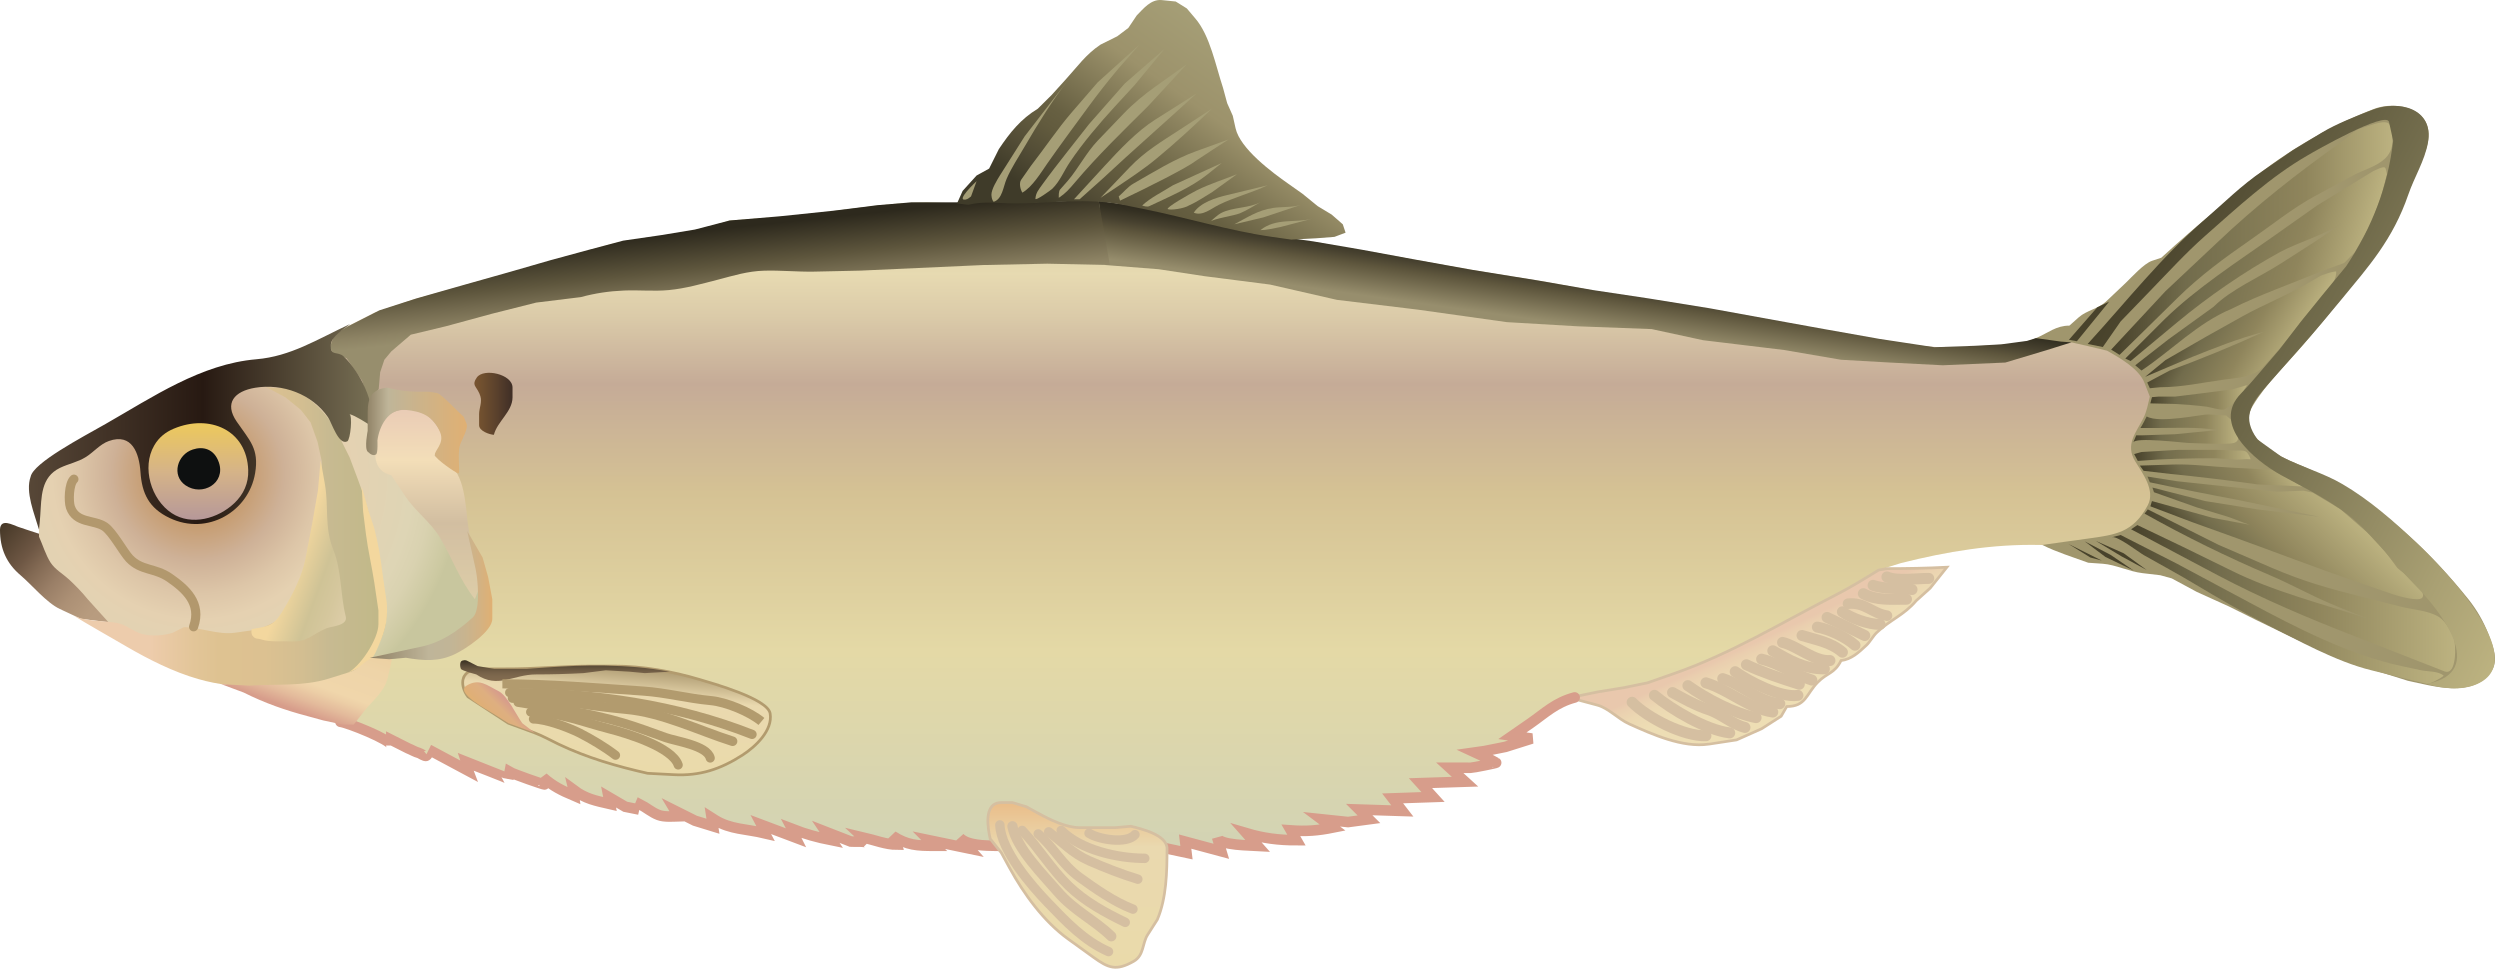 
        <svg xmlns:rdf="http://www.w3.org/1999/02/22-rdf-syntax-ns#" xmlns="http://www.w3.org/2000/svg" xmlns:cc="http://creativecommons.org/ns#" xmlns:xlink="http://www.w3.org/1999/xlink" xmlns:dc="http://purl.org/dc/elements/1.1/" x="0px" y="0px" width="501" height="195" viewBox="0 0 501 195" xml:space="preserve">
            <title>Alosa aestivalis (Blueback Herring)</title>
            <desc xmlns:ian_image_library="https://ian.umces.edu/media-library/">
                <ian_image_library:title>Alosa aestivalis (Blueback Herring)</ian_image_library:title>
                <ian_image_library:descr>Illustration of Alosa aestivalis (Blueback Herring)</ian_image_library:descr>
                <ian_image_library:scene>
                    <ian_image_library:contains>fish, blueback, herring, Chordata, Actinopterygii, Clupeiformes, Clupeidae, Alosa, aestivalis, Atlantic, anadromous</ian_image_library:contains>
                    <ian_image_library:when>2009-01-26</ian_image_library:when>
                </ian_image_library:scene>
            </desc>
            
 <defs></defs>
 <linearGradient id="ian_symbols_705249028d8728e48d19d4428666e53b" y2="125.6" gradientUnits="userSpaceOnUse" x2="23.14" y1="105.9" x1="-.339">
  <stop stop-color="#463827" offset="0"/>
  <stop stop-color="#6E5744" offset=".258"/>
  <stop stop-color="#836A54" offset=".364"/>
  <stop stop-color="#9A7F67" offset=".504"/>
  <stop stop-color="#AC9075" offset=".652"/>
  <stop stop-color="#B79B7E" offset=".81"/>
  <stop stop-color="#BB9F82" offset="1"/>
 </linearGradient>
 <path d="m9.41 107.9c-.828-.848-1.947-1.031-3.27-1.482 0 0-2.45-.817-2.497-.838-1.011-.326-3.576-1.852-3.644.57 0 3.806 1.282 6.753 4.186 9.192 2.158 1.829 5.17 5.475 7.815 6.703l4.194 1.96 4.464.56 3.066.342-2.503-2.571c-1.907-2.839-3.854-5.313-6.608-7.378-2.87-2.13-2.931-3.979-4.912-6.709-.087-.12-.182-.24-.291-.34z" fill="url(#ian_symbols_705249028d8728e48d19d4428666e53b)"/>
 <linearGradient id="ian_symbols_027ea27c15289e54d9690656ad8b9c76" y2="40.228" gradientUnits="userSpaceOnUse" x2="248.8" y1="170.88" x1="248.8">
  <stop stop-color="#D2D3B4" offset=".006"/>
  <stop stop-color="#E4D9A6" offset=".309"/>
  <stop stop-color="#D5C294" offset=".551"/>
  <stop stop-color="#C5AB97" offset=".719"/>
  <stop stop-color="#DBCBA9" offset=".824"/>
  <stop stop-color="#E7DAB1" offset=".888"/>
  <stop stop-color="#C8C69E" offset="1"/>
 </linearGradient>
 <path d="m313.41 140.82c-3.86 1.011-3.758 2.065-6.696 4.111l-3.629 2.513 3.894.56-5.291 1.669-4.18.838-1.961.278c1.418.668 2.938 1.262 4.281 2.056.108.064-4.647 1.021-5.149 1.021-1.377.01-2.774-.01-4.151-.01l3.066 2.795-8.929.292 2.518 2.774-8.101.278 1.946 2.517-8.643-.278 1.954 1.947-4.187.56-5.313-.56 2.239 1.676c-3.019.604-5.325.777-8.378.56l1.119 1.957c-3.616 0-6.581-.376-10.034-1.397l2.226 2.517c-1.174-.075-7.687-.03-8.087-1.666l.828 2.775-7.246-1.947.265 2.226-3.901-.828s-33.895-.55-34.322-.56c-1.988-.03-5.794-.01-7.259-1.666l1.96 2.225-8.101-1.679 1.12 1.12c-3.467 0-5.434-.085-8.372-1.958.326.58.671 1.12.841 1.734-2.137 0-4.593-.95-6.703-1.442.326.298.508.784.827 1.096-.393-.387-2.748-.214-3.344-.269l-5.027-1.958 1.126 1.676c-2.754-.546-5.204-1.214-7.823-2.235.272.505.292 1.161.563 1.689-2.205-.831-4.478-1.689-6.689-2.517.271.505.271 1.15.55 1.666-3.583-.848-6.873-.753-9.905-2.636l-.692-.441.257 1.679-3.609-1.109-3.914-1.957c.224.376.44.658.515 1.075-1.133.034-2.789.163-3.887-.258-1.33-.492-2.49-1.526-3.738-2.15-.047.088-.278 1.021-.143 1.055l-2.795-.56-3.345-1.958.279 1.408c-2.85-.654-4.892-1.031-7.259-2.795.088.356-.055.753 0 1.109-2.409-1.024-4.139-1.873-6.14-3.626.189.421.128.967.278 1.388.041.128-6.249-2.076-6.981-2.507 0 0-.258 1.367-.265 1.401.021-.129-7.673-3.057-8.371-3.345.176.516.067 1.15.271 1.676-2.605-1.398-5.218-2.795-7.816-4.183.231.105-.305 1.106-.522 1.225-.278.152-1.194-.495-1.458-.57-.747-.193-1.473-.645-2.205-.937l-3.345-1.686v1.116c-.013-1.106-8.819-5.193-9.769-4.183l1.323-1.462 2.307-2.442 4.457-8.925c1.357-2.71 3.135-7.412 2.83-10.444-.407-4.196-1.384-8.335-2.097-12.497-.386-2.378-.441-5.594-1.275-7.754 0 0-4.722-12.239-4.742-12.293-.746-1.873-.569-4.023-.549-5.991.02-1.001.569-3.731-.02-4.613l-3.908-5.852-2.225-2.235-.278-2.789 4.322-2.096 6.411-3.216 7.396-2.507c12.89-3.644 25.78-7.205 38.657-10.882 3.677-1.055 7.518-1.452 11.303-1.957l8.087-1.388 5.583-1.679s10.978-.828 11.16-.837c9.383-.699 19.22-2.799 28.474-2.799l8.094.292 5.38-.614s6.045.322 6.059.322c4.233.237 8.718-.278 12.836-.278h1.96l11.16 1.958 14.519 3.355 6.689 1.377c17.653 2.344 34.987 6.099 52.586 8.776 5.569.841 11.085 1.947 16.628 2.968 14.811 2.012 29.458 4.732 44.159 7.487 5.624 1.065 11.282 1.937 16.947 2.819 4.519.729 9.132.729 13.691.366 2.483-.197 8.433-.376 10.746-1.323l2.226-.712 6.831-.268s7.796 1.937 7.816 1.937c9.775 2.463 8.637 11.506 6.14 18.993v3.345l2.232 3.636.556 4.183s-.841 3.895-.841 3.904c-.855 4.034-6.73 5.411-10.041 6.421 0 0-13.317-.281-13.393-.281-9.553-.204-18.69 1.313-27.91 3.636l-4.465 1.388s-8.589 4.979-8.711 5.054c-7.999 4.647-16.648 8.745-24.776 12.809l-7.272 2.795-8.358 2.775c-3.901.852-7.925 1.079-11.798 2.1l-2.21 1.04z" fill="url(#ian_symbols_027ea27c15289e54d9690656ad8b9c76)"/>
 <path d="m408.01 67.761c2.49-1.065 4.003-2.507 6.704-2.507 0 0 1.832-1.625 1.879-1.676 1.554-1.367 3.962-1.733 5.434-3.131 0 0 3.936-3.721 3.989-3.775 1.12-1.075 3.623-3.86 5.237-4.4l1.873-.624c3.616-3.321 7.313-6.516 11.086-9.634l4.83-4.186c7.605-6.601 17.348-12.452 26.751-16.014 3.195-1.205 8.277-.794 10.203 2.442 1.914 3.261-.535 7.389-1.798 10.445l-2.299 5.645-2.721 6.065c-4.099 6.509-9.064 12.218-13.82 18.219l-3.562 4.186c-3.405 4.02-7.646 7.988-10.353 12.527-4.22 7.066 9.321 11.723 9.729 11.961l6.906 3.131c10.347 6.343 19.023 14.196 26.588 23.65 1.689 2.117 3.087 4.525 4.03 7.053.929 2.486 2.144 5.227.468 7.541-3.778 5.207-11.479 2.839-16.643 1.744l-6.689-2.1-7.32-2.517c-7.415-3.097-14.599-6.655-21.784-10.248l-6.485-2.938-5.021-2.71-2.3-.635s-3.528-.417-3.549-.417c-2.68-.302-5.393-1.7-7.971-1.883l-2.917-.204c-3.128-1.153-6.256-2.086-9.207-3.562l4.383-.624s4.559-.635 4.613-.635c5.773-.793 9.213-1.214 12.138-6.699 1.573-2.948-1.052-6.421-2.504-8.776-2.083-3.389.149-5.743 1.655-8.745.658-1.333.902-2.765 1.262-4.247 0 0-1.045-2.71-1.058-2.721-1.065-2.819-4.946-5.054-7.524-6.486-2.368-.59-4.735-1.14-7.11-1.669-2.917.143-5.691.064-8.582-.224-.02.014 1.34-.557 1.44-.611z" fill="#A0966D"/>
 <radialGradient id="ian_symbols_8021146064a83ab4892bbbbbb743b645" gradientUnits="userSpaceOnUse" cy="94.978" cx="39.632" r="53.04">
  <stop stop-color="#C49767" offset=".157"/>
  <stop stop-color="#CEB197" offset=".326"/>
  <stop stop-color="#DDC6A8" offset=".454"/>
  <stop stop-color="#E5D1B1" offset=".551"/>
  <stop stop-color="#DED5B5" offset=".815"/>
  <stop stop-color="#D9D2B0" offset=".884"/>
  <stop stop-color="#CCC9A1" offset=".98"/>
  <stop stop-color="#C8C69E" offset="1"/>
 </radialGradient>
 <path d="m7.816 107.54v-1.401l-.557-6.14 1.398-5.01 3.344-3.077 4.478-1.947 5.862-3.087h3.345l3.352 1.408 2.51-2.503 4.742-1.958 5.021-1.129 3.067-1.937 3.072-3.636 6.412-.838 8.379.838 10.047 4.464 2.517.838 1.94 6.133 2.239 5.302 5.583 7.27 4.464 4.742 2.239 3.894 5.577 7.538 1.113 4.464-3.63 4.475-8.921 4.464-6.981 1.397h-9.484l-8.379-1.957-8.1-.268-5.848-1.129-8.942-1.12-6.967 1.408-7.823-3.073-5.298-5.872c-1.139-1.401-2.409-2.71-3.731-3.948-1.187-1.096-2.849-2.042-3.724-3.409-.980-1.53-1.563-3.53-2.316-5.19z" fill="url(#ian_symbols_8021146064a83ab4892bbbbbb743b645)"/>
 <linearGradient id="ian_symbols_456d41355dc16784a9ccbd7d2c1511b1" y2="107.54" gradientUnits="userSpaceOnUse" x2="77.438" y1="107.54" x1="14.519">
  <stop stop-color="#EDCCAC" offset=".247"/>
  <stop stop-color="#ECCBA9" offset=".263"/>
  <stop stop-color="#E2C598" offset=".39"/>
  <stop stop-color="#DEC291" offset=".466"/>
  <stop stop-color="#DCC191" offset=".612"/>
  <stop stop-color="#D3BE91" offset=".729"/>
  <stop stop-color="#C7BA91" offset=".82"/>
  <stop stop-color="#C0B887" offset="1"/>
 </linearGradient>
 <path d="m53.047 77.409c1.16.624 3.63.031 5.075.526 4.234 1.441 7.734 5.282 9.702 9.23l2.226 4.461s1.621 4.335 1.675 4.464c2.938 7.819 4.559 16.683 5.583 24.834.645 5.194-1.153 8.498-4.464 12.293-1.744 1.978-8.195 3.311-10.848 3.881-3.243.678-6.52.57-9.803.57-4.213 0-8.454-.417-12.503-1.601-4.96-1.418-9.905-3.925-14.254-6.452-3.094-1.828-7.863-4.474-10.916-6.391 2.198 1.387 6.812 1.129 9.206 1.679 1.757.411 3.128 1.744 4.872 2.185 1.838.451 4.281.299 6.079-.312.278-.098 2.076-1.099 2.164-1.099 3.426.044 6.859 1.615 10.319 1.109 0 0 3.467-.495 3.501-.495 2.727-.407 6.818-2.612 8.019-5.153 2.272-4.773 3.507-9.345 4.606-14.444l.353-6.14.841-2.785v-5.302l-.841-3.915-1.397-3.905-1.961-2.517-3.073-2.497c-.002.005-3.876-2.081-4.161-2.22z" fill="url(#ian_symbols_456d41355dc16784a9ccbd7d2c1511b1)"/>
 <linearGradient id="ian_symbols_bff17ebb1bb4eda4fdb8c491acd2a9c0" y2="82.127" gradientUnits="userSpaceOnUse" x2="85.607" y1="120.09" x1="85.607">
  <stop stop-color="#DDCDA8" offset=".006"/>
  <stop stop-color="#D2BEA1" offset=".405"/>
  <stop stop-color="#F3DEB8" offset=".736"/>
  <stop stop-color="#EACCB6" offset="1"/>
 </linearGradient>
 <path d="m95.171 120.08l.841-2.229c-.258-4.603-1.683-8.548-2.273-13.022-.427-3.369-.59-10.058-4.152-12.09l-2.517-1.397s1.655-1.927 1.683-1.957c1.193-1.388-1.968-5.228-2.979-6.045-1.663-1.343-2.416-1.214-4.566-1.214-3.344 0-4.953 2.3-5.577 5.322-.699 3.368-1.003 6.862 2.795 7.798 0 0 2.762 4.152 2.782 4.193 1.981 2.958 5.102 5.207 6.92 8.229 2.545 4.24 3.922 8.46 7.043 12.41z" fill="url(#ian_symbols_bff17ebb1bb4eda4fdb8c491acd2a9c0)"/>
 <path d="m72.491 97.487l.278 5.024s.557 4.43.557 4.464c.413 3.28 1.187 6.506 1.682 9.766l.828 5.59v2.774c0 2.914-3.704 8.735-6.466 9.875 2.131-.882 4.865-1.947 5.917-4.281 1.676-3.721 2.483-5.787 2.239-9.776l-.855-5.851c-.353-3.141-.902-6.164-1.663-9.207l-1.119-3.355-1.398-5.013z" fill="#F3D79E"/>
 <linearGradient id="ian_symbols_f994d4e3566d2a043df4225347a240ea" y2="80.924" gradientUnits="userSpaceOnUse" x2="102.71" y1="80.924" x1="95.062">
  <stop stop-color="#785430" offset=".006"/>
  <stop stop-color="#6F4F2F" offset=".222"/>
  <stop stop-color="#59402C" offset=".602"/>
  <stop stop-color="#3F2E26" offset="1"/>
 </linearGradient>
 <path d="m96.04 78.806c-.652-1.482-1.554-1.625-.481-3.162 1.363-1.937 7.15-.678 7.15 2.022v1.967c-.007 2.874-3.053 4.81-3.738 7.507-.875-.064-2.958-.743-2.958-1.934v-2.229c0-1.18.631-2.388.258-3.558-.068-.217-.129-.411-.204-.57-.002-.022-.015-.033-.028-.043z" fill="url(#ian_symbols_f994d4e3566d2a043df4225347a240ea)"/>
 <linearGradient id="ian_symbols_a49d1d1c72321c24b578c68f9f1f6da8" y2="133.39" gradientUnits="userSpaceOnUse" x2="124.16" y1="154.32" x1="122.33">
  <stop stop-color="#EADAAA" offset=".006"/>
  <stop stop-color="#EAD9AF" offset=".73"/>
  <stop stop-color="#AC9970" offset="1"/>
 </linearGradient>
 <path stroke="#B29B6E" stroke-width=".55" d="m92.857 135.9c-.353 1.089-.007 2.497.916 3.725l8.1 5.302s5.184 1.913 5.292 1.943c1.622.614 3.222 1.52 4.749 2.249 5.801 2.765 11.649 4.44 17.863 5.852 0 0 5.285.278 5.292.278 5.163.271 9.328-1.096 13.684-3.904 2.707-1.74 6.14-5 5.583-8.365-.496-2.968-11.588-6.045-14.145-6.808-5.475-1.635-11.377-2.69-17.11-2.69h-4.464c-5.774 0-11.527.594-17.313.56h-2.226-2.789c-1.955 0-3.047.79-3.428 1.86z" fill="url(#ian_symbols_a49d1d1c72321c24b578c68f9f1f6da8)"/>
 <linearGradient id="ian_symbols_37d6c522dee642149dbfcaaebba04877" y2="142.8" gradientUnits="userSpaceOnUse" x2="359.97" y1="123.01" x1="350.74">
  <stop stop-color="#E9C8AD" offset=".253"/>
  <stop stop-color="#EACFAF" offset=".308"/>
  <stop stop-color="#ECD8B2" offset=".418"/>
  <stop stop-color="#EDDDB4" offset=".572"/>
  <stop stop-color="#EEDEB4" offset="1"/>
 </linearGradient>
 <path stroke="#D5BFA1" stroke-width=".55" stroke-linecap="round" d="m378.15 113.95c4.01 0 8.013-.075 12.002-.278l-3.345 4.183-2.795 2.517c-2.477 2.927-5.197 3.796-7.904 6.377-.794.753-1.356 1.893-2.109 2.582-1.54 1.431-2.965 2.785-5.055 3.046-1.33 2.667-2.741 2.375-4.668 4.342-2.354 2.398-2.354 4.865-6.214 4.865l-1.119 1.943-3.908 2.507-5.021 2.239s-5.569.838-5.584.848c-5.237.773-11.323-1.967-15.977-4.063-2.11-.947-4.166-3.186-6.351-3.755l-4.179-1.12-1.12-.417 5.455-1.12 5.163-.838 4.742-.97s5.318-1.859 5.557-1.947c11.248-3.945 20.949-9.916 32.049-15.604 2.992-1.526 5.854-3.291 8.711-5.054l1.67-.28z" fill="url(#ian_symbols_37d6c522dee642149dbfcaaebba04877)"/>
 <linearGradient id="ian_symbols_3937c459992761f41d14872e3c434538" y2="122.13" gradientUnits="userSpaceOnUse" x2="489.71" y1="122.13" x1="423.3">
  <stop stop-color="#48422B" offset=".006"/>
  <stop stop-color="#726C4C" offset=".264"/>
  <stop stop-color="#8F855C" offset=".573"/>
  <stop stop-color="#BCB280" offset="1"/>
 </linearGradient>
 <path d="m423.3 107.64l1.676-.427 11.304 5.763s14.314 7.68 14.443 7.731c9.369 5.034 20.027 10.519 30.551 12.778 1.288.281 2.57.56 3.866.828 1.398.312 3.433.119 4.573 1.089-.354.407-2.85 1.784-3.406 1.645 0 0-10.727-2.625-11.092-2.724-7.117-1.74-14.852-6.076-21.323-9.376-4.736-2.398-9.309-5.055-13.854-7.778-3.419-2.063-6.96-3.955-10.421-5.926-1.02-.58-5.22-3.84-6.32-3.59z" fill="url(#ian_symbols_3937c459992761f41d14872e3c434538)"/>
 <linearGradient id="ian_symbols_60672fcab2bcabe479adc432b3e0735e" y2="118.36" gradientUnits="userSpaceOnUse" x2="492.01" y1="118.36" x1="427.07">
  <stop stop-color="#48422B" offset=".006"/>
  <stop stop-color="#726C4C" offset=".264"/>
  <stop stop-color="#8F855C" offset=".573"/>
  <stop stop-color="#BCB280" offset="1"/>
 </linearGradient>
 <path d="m428.32 105.23l-1.249.838s17.327 9.196 17.361 9.206c8.833 4.668 18.196 8.647 27.49 12.243 5.978 2.32 11.947 4.678 17.931 7.021 2.578 1.001 2.28-5.549 1.934-6.452-.569-1.54-1.642-3.592-3.072-4.474-2.131-1.303-5.293-1.421-7.681-2.056-5.583-1.473-11.2-2.71-16.703-4.42-3.066-.946-6.078-2.065-9.017-3.324-.006 0-10.664-4.603-10.664-4.603l-14.233-7.13-.645.852c8.27 4.624 16.458 8.657 25.176 12.368 4.023 1.709 7.856 3.86 11.887 5.58 2.604 1.14 5.305 2.13 7.951 3.186-9.22-3.022-19.111-5.465-27.837-9.831l-9.423-4.614-9.22-4.41z" fill="url(#ian_symbols_60672fcab2bcabe479adc432b3e0735e)"/>
 <linearGradient id="ian_symbols_7685bb868298c4d461d675733557de7e" y2="98.915" gradientUnits="userSpaceOnUse" x2="466.59" y1="118.02" x1="447.49">
  <stop stop-color="#48422B" offset=".006"/>
  <stop stop-color="#726C4C" offset=".208"/>
  <stop stop-color="#8F855C" offset=".472"/>
  <stop stop-color="#BCB280" offset="1"/>
 </linearGradient>
 <path d="m430.31 95.499l5.964.937c6.689.729 13.392 1.441 20.095 2.106l5.224-.214 1.894.407 5.529 3.314 5.353 4.644 3.555 3.765 2.504 3.355c.916.882 6.14 4.42 4.993 5.96-.692.902-5.007-.376-6.038-.732 0 0-6.669-2.29-6.689-2.3-8.507-2.917-16.865-6.164-25.326-9.207l-8.161-2.938-8.271-3.131.318-1.051 12.131 3.355 10.048 1.882c-2.185 0-5.162-1.55-7.259-2.185-1.968-.6-3.936-1.204-5.93-1.784l-8.583-3.043-.318-.936 10.584 2.71 10.461 1.666 12.348 1.486-16.113-3.355c-5.956-1.109-11.879-2.293-17.795-3.562l-.49-1.179z" fill="url(#ian_symbols_7685bb868298c4d461d675733557de7e)"/>
 <linearGradient id="ian_symbols_0121a88fad71cb14957d0cefb8f7a4aa" y2="47.805" gradientUnits="userSpaceOnUse" x2="479.45" y1="47.805" x1="423.08">
  <stop stop-color="#48422B" offset=".006"/>
  <stop stop-color="#726C4C" offset=".264"/>
  <stop stop-color="#8F855C" offset=".691"/>
  <stop stop-color="#BCB280" offset="1"/>
 </linearGradient>
 <path d="m424.76 71.116l11.709-11.506c4.39-4.315 9.355-7.972 14.41-11.465 4.206-2.904 8.528-6.421 13.013-8.84 0 0 7.728-4.172 7.747-4.196 2.117-1.14 4.729-1.73 6.473-3.494 1.052-1.085 1.432-2.398 1.316-3.874-.068-.882.007-2.632-.896-3.097-1.174-.6-4.213.787-5.435 1.065-1.105.238-2.687 1.883-3.63 2.561-8.928 6.303-17.32 12.884-25.258 20.445l-10.244 9.637-10.89 11.709 1.68 1.055z" fill="url(#ian_symbols_0121a88fad71cb14957d0cefb8f7a4aa)"/>
 <linearGradient id="ian_symbols_abcedf06dd7f1ce4754d6fa44c561b41" y2="88.869" gradientUnits="userSpaceOnUse" x2="456.41" y1="101.92" x1="433.81">
  <stop stop-color="#48422B" offset=".006"/>
  <stop stop-color="#726C4C" offset=".264"/>
  <stop stop-color="#8F855C" offset=".691"/>
  <stop stop-color="#BCB280" offset="1"/>
 </linearGradient>
 <path d="m428.83 93.305s6.594-.214 6.607-.214c3.895-.129 7.829.441 11.724.621l8.147.431 6.079 3.345-9.003-.417c-5.793-.808-11.574-1.516-17.368-2.086l-5.44-.634-.75-1.046z" fill="url(#ian_symbols_abcedf06dd7f1ce4754d6fa44c561b41)"/>
 <linearGradient id="ian_symbols_0128507c52da834429b510afc2626529" y2="58.842" gradientUnits="userSpaceOnUse" x2="471.96" y1="48.201" x1="432.24">
  <stop stop-color="#48422B" offset=".006"/>
  <stop stop-color="#726C4C" offset=".264"/>
  <stop stop-color="#8F855C" offset=".691"/>
  <stop stop-color="#BCB280" offset="1"/>
 </linearGradient>
 <path d="m425.91 71.849l7.856-7.853c6.438-6.279 14.688-11.595 21.981-16.744l8.582-6.065 11.289-6.917c.455-.163 1.866-.946 2.294-.709.251.139.346 1.065.427 1.343l-1.255 4.817-2.09 5.444-3.134 5.441-2.104 2.097-4.6 1.669c-5.95 2.493-12.232 4.644-17.992 7.537-6.764 2.829-11.94 8.294-18.006 12.348l-1.255-1.055 6.696-5.228 9.003-6.496c3.486-3.484 9.355-6.011 13.521-8.701 4.246-2.751 8.622-5.367 12.632-8.44-3.548 2.71-8.969 4.074-12.944 6.235-7.069 3.884-14.315 8.884-20.536 14.057l-9.309 7.734-1.05-.514z" fill="url(#ian_symbols_0128507c52da834429b510afc2626529)"/>
 <linearGradient id="ian_symbols_52f00d832e905c14c937dc2500e9cdcc" y2="91.261" gradientUnits="userSpaceOnUse" x2="451.02" y1="91.261" x1="427.69">
  <stop stop-color="#48422B" offset=".006"/>
  <stop stop-color="#726C4C" offset=".264"/>
  <stop stop-color="#8F855C" offset=".691"/>
  <stop stop-color="#BCB280" offset="1"/>
 </linearGradient>
 <path d="m428.42 92.368c5.366-.441 10.21-.536 15.597-.536 1.31.075 2.626.193 3.949.268 1.018.054 2.021-.173 3.053-.054-.129-.472-.481-1.269-.978-1.561-.528-.312-1.444-.169-2.034-.193-1.27-.041-2.531-.139-3.8-.139h-7.741l-7.313.431-1.472.407.73 1.377z" fill="url(#ian_symbols_52f00d832e905c14c937dc2500e9cdcc)"/>
 <linearGradient id="ian_symbols_e9852815019bfc34498baa107e336c11" y2="85.993" gradientUnits="userSpaceOnUse" x2="448.53" y1="85.993" x1="427.48">
  <stop stop-color="#48422B" offset=".006"/>
  <stop stop-color="#726C4C" offset=".264"/>
  <stop stop-color="#8F855C" offset=".691"/>
  <stop stop-color="#BCB280" offset="1"/>
 </linearGradient>
 <path d="m427.48 88.691c.313-1.173 9.987.041 10.991.075 2.34.075 4.688.193 7.042.163 2.056-.034 3.751.115 2.693-2.745l-.638-1.679-1.466-1.245s-3.446-.207-3.555-.207c-1.112-.075-9.831 1.883-12.348.4-.828 1.689-1.262 2.324-1.262 2.324s2.714 0 2.72 0c4.329 0 8.468-.271 12.782.407-2.877.282-5.726.56-8.596.838l-6.473.217h-1.269c.02 0-.59 1.387-.61 1.452z" fill="url(#ian_symbols_e9852815019bfc34498baa107e336c11)"/>
 <linearGradient id="ian_symbols_141606abc0a3c29499da99b5009338bb" y2="79.64" gradientUnits="userSpaceOnUse" x2="450.29" y1="79.64" x1="430.94">
  <stop stop-color="#48422B" offset=".006"/>
  <stop stop-color="#726C4C" offset=".264"/>
  <stop stop-color="#8F855C" offset=".691"/>
  <stop stop-color="#BCB280" offset="1"/>
 </linearGradient>
 <path d="m430.94 80.838s4.641.108 4.709.108c2.184.108 4.369.282 6.547.549.671.085 3.161.872 3.71.506l1.263-.841 1.879-1.893 1.249-2.086-2.925.841c-3.826.505-7.666 1.011-11.52 1.462h-3.345l-1.249.108-.33 1.246z" fill="url(#ian_symbols_141606abc0a3c29499da99b5009338bb)"/>
 <linearGradient id="ian_symbols_a4080d8c268ee91451d590a9a105358a" y2="71.566" gradientUnits="userSpaceOnUse" x2="458.97" y1="59.963" x1="438.87">
  <stop stop-color="#48422B" offset=".006"/>
  <stop stop-color="#726C4C" offset=".264"/>
  <stop stop-color="#8F855C" offset=".612"/>
  <stop stop-color="#BCB280" offset="1"/>
 </linearGradient>
 <path d="m429.89 75.516l4.077-3.355 8.365-4.82s7.109-3.969 7.116-3.979c4.309-2.388 8.962-4.203 13.188-6.689l2.518-1.462c.943-.322 2.001-.753 2.999-.828.108.56-.238 1.645-.536 2.194-1.574 2.894-4.776 5.421-6.656 8.053-2.164 3.033-4.823 6.153-7.53 8.993-1.872 1.978-5.278 2.117-7.795 2.463-4.295.58-8.372 1.516-12.714 1.516l-2.097.204-.516-1.15 4.491-2.398c6.397-2.354 12.653-4.925 18.848-7.754-5.313 1.397-9.831 3.226-14.865 5.237l-8.89 3.775z" fill="url(#ian_symbols_a4080d8c268ee91451d590a9a105358a)"/>
 <linearGradient id="ian_symbols_abc4443e48352274c5ef1cf11eab3b36" y2="53.935" gradientUnits="userSpaceOnUse" x2="317.74" y1="66.838" x1="315.92">
  <stop stop-color="#978E6D" offset=".124"/>
  <stop stop-color="#5E563D" offset=".59"/>
  <stop stop-color="#47412F" offset=".748"/>
  <stop stop-color="#343022" offset=".911"/>
  <stop stop-color="#2D291D" offset="1"/>
 </linearGradient>
 <polygon points="220.2 40.271 230.52 41.679 240.57 44.186 251.17 46.703 263.18 48.372 272.94 50.047 283.54 52.005 295.12 54.091 308.11 56.188 319.26 58.134 330.44 59.813 342.57 61.771 353.32 63.728 365.6 65.953 376.62 67.911 387.64 69.58 395.74 69.298 401.04 69.01 406.19 68.321 408.01 67.761 413.04 68.46 415.13 68.609 410.24 70.139 401.87 72.656 389.32 73.203 378.72 72.656 368.94 72.097 357.51 70.139 341.31 68.182 330.99 65.953 316.18 65.394 301.96 64.556 284.1 62.049 267.92 60.092 254.52 57.028 241.41 55.35 232.2 53.952 221.52 53.114" fill="url(#ian_symbols_abc4443e48352274c5ef1cf11eab3b36)"/>
 <linearGradient id="ian_symbols_eb3ac6f69d6bc764dd2e0e34108c006b" y2="73.231" gradientUnits="userSpaceOnUse" x2="145.53" y1="44.576" x1="142.52">
  <stop stop-color="#2D291D" offset=".051"/>
  <stop stop-color="#5E563D" offset=".309"/>
  <stop stop-color="#72694E" offset=".406"/>
  <stop stop-color="#8D8364" offset=".543"/>
  <stop stop-color="#978E6D" offset=".618"/>
 </linearGradient>
 <path d="m222.42 53.114l-12.551-.271-12.843.271-24.553 1.116c-3.141.078-6.269.153-9.41.207-3.324.054-6.628-.292-9.938-.193-3.291.095-6.161.997-9.302 1.815-3.236.831-6.472 1.764-9.824 2.076-2.93.282-5.977-.041-8.942.088-3.039.129-5.746.536-8.684 1.323l-8.928 1.096-8.921 2.249-9.207 2.503-6.994 1.679-3.902 3.345-1.397 1.679-.837 2.503-.292 3.345-1.947 2.809-1.398-4.474-3.066-4.464-2.795-1.116-.563-1.12.841-2.507 2.795-1.679 6.269-3.202 7.395-2.378 9.776-2.785 8.921-2.517 8.243-2.378 7.68-2.086 6.825-1.818 7.68-1.116 6.703-1.109 6.968-1.818 10.048-.837 10.753-1.12 8.915-1.12 6.703-.56h10.19l6.5-.322 7.185.322 7.531-.278h6.14l2.23 12.842z" fill="url(#ian_symbols_eb3ac6f69d6bc764dd2e0e34108c006b)"/>
 <path stroke="#D79D8B" stroke-width="2.121" stroke-linecap="round" d="m315.56 139.77c-3.847 1.031-5.909 3.117-8.848 5.163l-3.629 2.513 3.894.56-5.291 1.669-4.18.838-1.961.278c1.418.668 2.938 1.262 4.281 2.056.108.064-4.647 1.021-5.149 1.021-1.377.01-2.774-.01-4.151-.01l3.066 2.795-8.929.292 2.518 2.774-8.101.278 1.946 2.517-8.643-.278 1.954 1.947-4.187.56-5.313-.56 2.239 1.676c-3.019.604-5.325.777-8.378.56l1.119 1.957c-3.616 0-6.581-.376-10.034-1.397l2.226 2.517c-1.174-.075-7.687-.03-8.087-1.666l.828 2.775-7.246-1.947.265 2.226-3.901-.828s-33.895-.55-34.322-.56c-1.988-.03-5.794-.01-7.259-1.666l1.96 2.225-8.101-1.679 1.12 1.12c-3.467 0-5.434-.085-8.372-1.958.326.58.671 1.12.841 1.734-2.137 0-4.593-.95-6.703-1.442.326.298.508.784.827 1.096-.393-.387-2.748-.214-3.344-.269l-5.027-1.958 1.126 1.676c-2.754-.546-5.204-1.214-7.823-2.235.272.505.292 1.161.563 1.689-2.205-.831-4.478-1.689-6.689-2.517.271.505.271 1.15.55 1.666-3.583-.848-6.873-.753-9.905-2.636l-.692-.441.257 1.679-3.609-1.109-3.914-1.957c.224.376.44.658.515 1.075-1.133.034-2.789.163-3.887-.258-1.33-.492-2.49-1.526-3.738-2.15-.047.088-.278 1.021-.143 1.055l-2.795-.56-3.345-1.958.279 1.408c-2.85-.654-4.892-1.031-7.259-2.795.088.356-.055.753 0 1.109-2.409-1.024-4.139-1.873-6.14-3.626.189.421.128.967.278 1.388.041.128-6.249-2.076-6.981-2.507 0 0-.258 1.367-.265 1.401.021-.129-7.673-3.057-8.371-3.345.176.516.067 1.15.271 1.676-2.605-1.398-5.218-2.795-7.816-4.183.231.105-.305 1.106-.522 1.225-.278.152-1.194-.495-1.458-.57-.747-.193-1.473-.645-2.205-.937l-3.345-1.686v1.116c-.013-1.106-8.785-4.603-10.196-4.742" fill="none"/>
 <linearGradient id="ian_symbols_b54d7180bd6fe4f4254a99af44b7eac8" y2="160.84" gradientUnits="userSpaceOnUse" x2="215.92" y1="193.85" x1="215.92">
  <stop stop-color="#EADAAA" offset=".006"/>
  <stop stop-color="#EAD9AF" offset=".73"/>
  <stop stop-color="#EABD89" offset="1"/>
 </linearGradient>
 <path stroke="#D5BFA1" stroke-width=".55" d="m208.2 163.07l-2.51-1.397-2.795-.838h-2.239c-3.697 0-2.646 5.346-2.225 7.249l2.225 2.796s1.649 3.012 1.683 3.077c2.85 5.216 6.839 10.712 11.724 14.226 0 0 4.986 3.606 5.021 3.627 3.066 2.215 4.6 2.818 8.1.838 2.097-1.194 1.717-3.623 2.782-5.292l1.961-3.073c1.838-4.291 1.947-9.617 1.947-14.23 0-2.795-5.339-3.989-7.259-4.474l-3.066.278h-3.623-3.629c-2.64-.02-5.87-1.57-8.09-2.81z" fill="url(#ian_symbols_b54d7180bd6fe4f4254a99af44b7eac8)"/>
 <path stroke="#D5BFA1" stroke-width="1.89" stroke-linecap="round" d="m218.24 166.98c1.886 1.238 7.564 2.205 9.206.281" fill="none"/>
 <path stroke="#D5BFA1" stroke-width="1.89" stroke-linecap="round" d="m229.41 172.01c-5.4 0-12.802-1.656-16.744-5.594" fill="none"/>
 <path stroke="#D5BFA1" stroke-width="1.89" stroke-linecap="round" d="m228.02 176.19c-3.236-.987-6.696-2.344-9.776-3.697-3.325-1.462-5.319-3.711-8.087-5.797" fill="none"/>
 <path stroke="#D5BFA1" stroke-width="1.89" stroke-linecap="round" d="m227.04 182.19c-3.799-1.452-7.504-4.073-10.679-6.363-3.521-2.551-5.183-5.98-8.304-8.715" fill="none"/>
 <path stroke="#D5BFA1" stroke-width="1.89" stroke-linecap="round" d="m222.15 190.7c-4.878-2.151-8.386-5.872-12.063-9.698-3.344-3.454-9.511-10.553-9.715-15.692" fill="none"/>
 <path stroke="#D5BFA1" stroke-width="1.89" stroke-linecap="round" d="m225.5 184.84c-4.071-1.979-8.053-4.129-11.364-7.324-3.419-3.321-5.95-7.527-9.294-11.099" fill="none"/>
 <path stroke="#D5BFA1" stroke-width="2.052" stroke-linecap="round" d="m222.7 187.63c-3.324-3.229-7.497-5.163-10.699-8.895-2.917-3.389-8.325-8.745-9.111-13.155" fill="none"/>
 <linearGradient id="ian_symbols_dda2d018e5b7ad24e9a69cb5c117061f" y2="115.44" gradientUnits="userSpaceOnUse" x2="72.471" y1="109.61" x1="56.443">
  <stop stop-color="#F3D79E" offset=".191"/>
  <stop stop-color="#CFC396" offset=".573"/>
  <stop stop-color="#D5C79D" offset=".787"/>
  <stop stop-color="#DDCDA8" offset="1"/>
 </linearGradient>
 <path d="m64.262 92.25s.827 4.691.841 4.746c.814 4.613-.129 8.603 1.676 13.121 1.723 4.312 1.384 8.958 2.503 13.399.488 1.903-2.87 1.978-3.881 2.398-2.999 1.269-3.751 2.809-7.239 2.625-1.73-.088-4.05.169-5.699-.366-.916-.302-1.228.01-1.832-.733-.278-.343-.299-.967-.183-1.364 3.921-.658 4.531-.722 6.723-4.508 1.628-2.765 3.413-6.323 4.023-9.495l1.391-7.263 1.119-6.408.558-6.162z" fill="url(#ian_symbols_dda2d018e5b7ad24e9a69cb5c117061f)"/>
 <linearGradient id="ian_symbols_305f7b9d2572d6f4017e84754ba726c3" y2="126.11" gradientUnits="userSpaceOnUse" x2="64.836" y1="142.82" x1="58.756">
  <stop stop-color="#D79D8B" offset=".034"/>
  <stop stop-color="#E3BA9B" offset=".177"/>
  <stop stop-color="#ECCEA6" offset=".305"/>
  <stop stop-color="#F0D6AB" offset=".382"/>
  <stop stop-color="#EED4A8" offset=".752"/>
  <stop stop-color="#ECD0A1" offset="1"/>
 </linearGradient>
 <path d="m44.377 137.12l4.463 1.666c4.172 2.097 8.352 3.562 12.843 4.742l3.073.841 3.901.838h2.232s1.845-2.364 1.953-2.507c2.063-2.646 4.396-4.084 5.021-7.547 0 0 .916-3.969.909-3.969-2.049.119-3.195.02-4.953 1.062-1.14.668-2.231 1.961-3.494 2.357l-4.464 1.398c-5.143 1.601-10.59 1.044-15.895 1.397l-5.589-.28z" fill="url(#ian_symbols_305f7b9d2572d6f4017e84754ba726c3)"/>
 <path stroke="#B2986D" stroke-width="1.833" stroke-linecap="round" d="m14.81 96.025c-1.011.946-1.106 4.43-.692 5.638 1.153 3.247 4.702 2.449 6.845 3.86 1.615 1.085 3.732 5.075 4.987 6.408 2.367 2.476 5.082 1.828 8.012 3.84 3.209 2.229 6.506 5.088 4.831 9.841" fill="none"/>
 <linearGradient id="ian_symbols_16c5f5b98d9b5fc4712a4504795a7804" y2="119.34" gradientUnits="userSpaceOnUse" x2="98.658" y1="119.34" x1="74.106">
  <stop stop-color="#908266" offset=".006"/>
  <stop stop-color="#BFB599" offset=".483"/>
  <stop stop-color="#C1B597" offset=".645"/>
  <stop stop-color="#C8B48F" offset=".776"/>
  <stop stop-color="#D3B283" offset=".895"/>
  <stop stop-color="#E0B073" offset="1"/>
 </linearGradient>
 <path d="m93.631 106.42l3.081 5.302 1.105 3.904.841 4.464v3.92c0 2.568-5.434 6.085-7.381 7.021-3.351 1.635-6.364 1.388-9.925.784l-3.344.292-3.901-.292 6.417-1.384s3.881-.841 3.901-.841c4.003-.858 7.219-3.063 10.319-5.852 1.635-1.472.984-7.904.556-9.776-.001-.01-1.669-7.53-1.669-7.53z" fill="url(#ian_symbols_16c5f5b98d9b5fc4712a4504795a7804)"/>
 <linearGradient id="ian_symbols_162e59524705e014a9dfd4f0b78c69ae" y2="140.41" gradientUnits="userSpaceOnUse" x2="102.03" y1="144.1" x1="98.342">
  <stop stop-color="#E0B073" offset=".006"/>
  <stop stop-color="#DFAF7A" offset=".261"/>
  <stop stop-color="#DEAF80" offset=".556"/>
  <stop stop-color="#D79D8B" offset=".927"/>
 </linearGradient>
 <path d="m107.17 146.87l-2.511-1.943c-1.126-1.54-2.978-5.54-4.742-6.421-2.409-1.205-3.894-2.636-6.411-1.109-2.396 1.432 4.328 4.936 5.292 5.583l3.08 1.947 5.29 1.94z" fill="url(#ian_symbols_162e59524705e014a9dfd4f0b78c69ae)"/>
 <linearGradient id="ian_symbols_e63d2f344c3e674489f14aca340f058b" y2="132.3" gradientUnits="userSpaceOnUse" x2="113.22" y1="136.46" x1="113.22">
  <stop stop-color="#826B4F" offset=".006"/>
  <stop stop-color="#7F694E" offset=".197"/>
  <stop stop-color="#776249" offset=".385"/>
  <stop stop-color="#695740" offset=".57"/>
  <stop stop-color="#564835" offset=".755"/>
  <stop stop-color="#403626" offset=".937"/>
  <stop stop-color="#382F20" offset="1"/>
 </linearGradient>
 <path d="m93.502 132.38s-.245-.173-.835 0c-.604.16-.495 1.279-.292 1.666.217.387 3.073 1.109 3.073 1.109 4.403 2.944 7.28 0 12.002 0 3.012 0 6.35-.088 9.491-.261l4.464-.57 4.742.281 3.073.289 5.013-.289c-4.647-.872-8.575-1.119-13.066-1.228-3.746-.075-8.061.142-11.758.39l-3.928.278h-6.405l-3.351-.56-2.201-1.11z" fill="url(#ian_symbols_e63d2f344c3e674489f14aca340f058b)"/>
 <path stroke="#B29B6E" stroke-width="1.833" stroke-linecap="round" d="m106.9 144.09c2.517.01 6.96 1.669 9.206 2.785 2.375 1.208 5.129 2.843 7.246 4.475" fill="none"/>
 <path stroke="#B29B6E" stroke-width="1.833" stroke-linecap="round" d="m135.91 153.3c-1.16-3.538-10.203-6.313-13.67-7.205-5.367-1.377-10.258-3.389-15.903-3.409" fill="none"/>
 <path stroke="#B29B6E" stroke-width="1.833" stroke-linecap="round" d="m142.33 151.91c-.618-2.527-6.92-3.365-8.996-4.118-2.876-1.031-5.584-2.056-8.508-2.924-6.899-2.056-13.847-2.928-21.004-4.122" fill="none"/>
 <path stroke="#B29B6E" stroke-width="1.907" stroke-linecap="round" d="m146.81 148.55c-6.839-2.171-14.071-5.777-21.371-6.432-7.666-.678-14.918-2.215-22.727-2.215" fill="none"/>
 <path stroke="#B29B6E" stroke-width="1.854" stroke-linecap="round" d="m150.71 147.17c-15.088-5.937-31.703-8.379-48.569-8.379" fill="none"/>
 <path stroke="#B29B6E" stroke-width="1.833" d="m152.59 144.58c-2.272-1.903-7.076-3.904-10.156-4.183-4.668-.431-8.901-1.581-13.474-1.903-9.409-.625-18.765-1.452-28.283-1.452" fill="none"/>
 <linearGradient id="ian_symbols_7cdc8e7aa986fea4bdf0544cf0512b45" y2="12.017" gradientUnits="userSpaceOnUse" x2="252.59" y1="59.874" x1="219.08">
  <stop stop-color="#3F3B29" offset=".18"/>
  <stop stop-color="#534D36" offset=".294"/>
  <stop stop-color="#625B3E" offset=".397"/>
  <stop stop-color="#676042" offset=".461"/>
  <stop stop-color="#9C926B" offset=".747"/>
  <stop stop-color="#A59E76" offset="1"/>
 </linearGradient>
 <path d="m191.79 40.767l1.12-2.507 2.795-3.087 2.517-1.388 1.947-3.904c2.225-3.321 4.39-6.031 7.809-8.097l2.795-2.775s2.591-2.859 2.788-3.076c2.341-2.571 4.03-5.024 6.981-6.992l3.352-1.666 2.225-1.679 1.683-2.504c1.33-1.337 2.836-3.294 5.02-3.076l2.795.288 2.225 1.388s1.669 1.957 1.669 1.971c2.979 3.439 4.118 9.528 5.583 13.938l.834 3.074 1.12 2.517s.563 2.453.563 2.517c.909 4.078 7.287 8.82 10.611 11.144l2.788 1.967 3.066 2.497 2.796 1.686 2.225 1.947.557 1.679-2.226.838-3.629.282-5.028.268s-3.874-.55-3.901-.55c-8.555-1.225-17.191-3.88-25.686-5.58 0 0-3.901-.797-4.159-.841-7.219-1.438-14.254-.278-21.493-.278-3.257 0-6.357-.516-9.505.278l-2.23-.279z" fill="url(#ian_symbols_7cdc8e7aa986fea4bdf0544cf0512b45)"/>
 <path d="m195.71 36.302l-1.119 3.066c-.366.278-.624.536-1.085.625-2.11.342 2.17-3.67 2.21-3.691z" fill="#A59E76"/>
 <path d="m198.87 40.034c.054.153.149.282.258.411 1.744-.54 1.913-3.033 2.612-4.637.963-2.235 2.381-4.322 3.582-6.408 2.713-4.658 5.549-9.25 8.813-13.478-.034.044-8.786 11.392-8.786 11.392s-4.918 7.774-4.939 7.795c-.556.892-1.777 2.863-1.73 3.969.03.355.07.677.20.956z" fill="#A59E76"/>
 <path d="m204.64 36.024c-.475.688-.143 1.998.244 2.581 2.015-1.153 3.725-4.023 5.054-5.926 2.639-3.766 5.38-7.456 8.094-11.164 1.974-2.701 3.989-5.261 6.14-7.819l4.179-4.756-8.365 7.551-5.298 6.13c-2.727 3.171-5.394 7.14-8.094 10.617 0 .001-1.89 2.712-1.95 2.786z" fill="#A59E76"/>
 <path d="m233.38 9.782l-7.979 6.958-7.144 8.121s-4.545 5.784-4.559 5.797c-1.642 2.096-3.29 4.203-4.851 6.367-.685.967-1.269 1.601-1.35 2.805-.034.54 3.148-1.764 3.385-2.001 1.567-1.546 2.3-3.538 3.542-5.366 2.503-3.742 5.963-7.809 8.976-11.089l3.989-4.333 5.99-7.259z" fill="#A59E76"/>
 <path d="m237.85 12.855s-6.289 4.474-6.33 4.508c-2.158 1.527-4.498 3.474-6.35 5.41 0 0-5.149 5.377-5.184 5.408-2.32 2.432-3.874 5.573-6.051 8.11 0 0-1.479 1.679-1.486 1.679-.312.376-.271 1.204-.271 1.676 1.432-.957 2.042-1.689 3.209-3.053 4.593-5.431 9.654-10.336 14.688-15.326l7.77-8.412z" fill="#A59E76"/>
 <path d="m215.24 39.929h1.12c3.121-2.745 6.181-5.54 9.213-8.369 0 0 5.421-4.884 5.577-5.024 2.89-2.602 5.787-5.183 8.657-7.818 0 0-8.338 5.281-8.372 5.301-3.555 2.25-7.191 6.089-10.061 9.22l-6.14 6.69z" fill="#A59E76"/>
 <path d="m242.87 21.784c-3.636 3.474-7.293 6.852-11.167 10.044-2.395 1.991-5.258 3.884-7.809 5.594l-3.352 2.225s5.834-6.109 5.868-6.14c3.012-3.162 6.432-5.173 10.048-7.541l6.41-4.182z" fill="#A59E76"/>
 <path d="m224.46 40.207c-.014 0-.271-.828-.271-.838.943-.797 1.825-1.937 2.924-2.561 4.043-2.31 8.196-4.925 12.64-6.526l6.465-2.347s-6.221 4.023-6.411 4.186c-1.97 1.525-9.5 5.301-15.35 8.086z" fill="#A59E76"/>
 <path d="m228.88 41.173c.346.143 1.045.336 1.432.143 3.915-1.862 8.304-3.67 11.723-6.411l2.795-2.239-9.776 4.464c-2.01 1.282-4.45 2.453-6.16 4.043z" fill="#A59E76"/>
 <path d="m234.03 41.906c.468.258 3.27-.075 4.308-.773 1.581-.688 3.06-1.733 4.539-2.605l5.021-3.623c-2.667 1.085-5.441 1.927-8.026 3.216-1.57.796-6.31 3.517-5.84 3.785z" fill="#A59E76"/>
 <path d="m254.03 37.13c-3.148 1.496-6.689 2.388-9.776 3.915-1.581.797-3.27 2.304-5.02 1.581 1.289-2.032 4.437-3.009 6.696-3.538.03-.001 8.1-1.958 8.1-1.958z" fill="#A59E76"/>
 <path d="m244.68 42.703c-.482.248-1.703 1.279-2.089 1.7.57-.57 4.796-1.194 5.861-1.648 1.445-.58 2.822-1.517 4.186-2.266-2.32 1.268-5.62.996-7.96 2.214z" fill="#A59E76"/>
 <path d="m260.74 41.044c-.013 0-7.544 2.517-7.544 2.517l-5.848 1.388c2.721-1.418 4.702-2.816 7.789-3.28 1.74-.258 3.93-.075 5.6-.625z" fill="#A59E76"/>
 <path d="m252.58 46.123c1.235-.01 2.646-.366 3.955-.614 0 0 6.411-1.676 6.425-1.676-3.41.892-7.27-.228-10.38 2.29z" fill="#A59E76"/>
 <path stroke="#D5BFA1" stroke-width="2.205" stroke-linecap="round" d="m375.37 117.3c2.191.807 5.787.56 7.795.841" fill="none"/>
 <path stroke="#D5BFA1" stroke-width="2.205" stroke-linecap="round" d="m386.52 115.91c-2.463 0-6.336.593-8.379-.289" fill="none"/>
 <path stroke="#D5BFA1" stroke-width="2.205" stroke-linecap="round" d="m382.06 120.08c-3.066 0-6.052.289-8.644-1.109" fill="none"/>
 <path stroke="#D5BFA1" stroke-width="2.205" stroke-linecap="round" d="m341.87 147.44c-4.45.143-11.682-3.558-14.789-6.699" fill="none"/>
 <path stroke="#D5BFA1" stroke-width="2.205" stroke-linecap="round" d="m346.63 146.87c-4.702-.556-11.562-4.633-15.082-7.527" fill="none"/>
 <path stroke="#D5BFA1" stroke-width="2.205" stroke-linecap="round" d="m338.25 137.4c3.603 2.582 9.321 5.624 13.67 6.411" fill="none"/>
 <path stroke="#D5BFA1" stroke-width="2.205" stroke-linecap="round" d="m360.3 139.35c-3.446.525-9.83-2.785-12.564-4.743" fill="none"/>
 <path stroke="#D5BFA1" stroke-width="2.205" stroke-linecap="round" d="m355.26 142.69c-4.723-.665-8.929-4.528-13.394-5.851" fill="none"/>
 <path stroke="#D5BFA1" stroke-width="2.205" stroke-linecap="round" d="m349.69 145.78c-2.558-.645-4.804-2.754-7.313-3.572-2.633-.882-4.783-2.086-7.205-3.419" fill="none"/>
 <path stroke="#D5BFA1" stroke-width="2.205" stroke-linecap="round" d="m360.58 137.12c-3.419-1.065-7.68-2.497-10.598-3.904" fill="none"/>
 <path stroke="#D5BFA1" stroke-width="2.205" stroke-linecap="round" d="m357.22 128.74c2.897.678 6.445 3.87 9.498 3.636" fill="none"/>
 <path stroke="#D5BFA1" stroke-width="2.205" stroke-linecap="round" d="m371.74 129.3c-1.846-1.635-5.189-3.226-7.537-3.626" fill="none"/>
 <path stroke="#D5BFA1" stroke-width="2.205" stroke-linecap="round" d="m376.76 125.12c-2.279.054-5.807-1.245-7.544-2.514" fill="none"/>
 <path stroke="#D5BFA1" stroke-width="2.205" stroke-linecap="round" d="m356.67 141.02c-4.308-.366-7.429-3.775-11.438-5.023" fill="none"/>
 <path stroke="#D5BFA1" stroke-width="2.205" stroke-linecap="round" d="m363.09 136.28c-3.493-1.085-6.56-3.354-10.061-4.183" fill="none"/>
 <path stroke="#D5BFA1" stroke-width="2.205" stroke-linecap="round" d="m369.22 130.7c-2.408-2.066-5.462-2.507-8.094-3.345" fill="none"/>
 <path stroke="#D5BFA1" stroke-width="2.205" stroke-linecap="round" d="m365.6 134.04c-4.192.01-6.981-1.754-10.332-3.623" fill="none"/>
 <path stroke="#D5BFA1" stroke-width="2.121" stroke-linecap="round" d="m378.15 123.38c-2.89-.431-4.471-2.765-7.809-2.398" fill="none"/>
 <path stroke="#D5BFA1" stroke-width="2.205" stroke-linecap="round" d="m373.7 127.36c-2.551-1.228-5.014-2.442-7.551-3.626" fill="none"/>
 <polygon points="414.61 68.094 416.21 68.386 422.67 60.448 420.3 61.578" fill="#48422B"/>
 <polygon points="419.94 108.37 425.18 111.51 430.2 114.23 425.59 110.88" fill="#48422B"/>
 <polygon points="421.2 112.34 418.9 111.72 414.5 109" fill="#48422B"/>
 <polygon points="417.76 108.48 421.94 111.62 427.59 114.34 422.97 111.2" fill="#48422B"/>
 <linearGradient id="ian_symbols_2df023919c0ddfc42d87f48fedb47103" y2="96.701" gradientUnits="userSpaceOnUse" x2="518.64" y1="50.418" x1="427.8">
  <stop stop-color="#48422B" offset=".006"/>
  <stop stop-color="#726C4C" offset=".393"/>
  <stop stop-color="#807956" offset=".5"/>
  <stop stop-color="#A9A073" offset=".824"/>
  <stop stop-color="#BCB280" offset="1"/>
 </linearGradient>
 <path d="m418.37 68.921c7.843-8.572 14.661-17.303 23.467-24.929 3.725-3.226 7.477-6.981 11.595-9.722l6.065-4.183s5.849-3.552 5.861-3.552c2.917-1.764 6.758-3.226 9.979-4.484 5.414-2.117 12.443-.323 11.222 6.53-.657 3.667-2.734 6.914-3.928 10.4-3.128 9.108-8.067 14.539-13.42 21.045-2.021 2.452-4.091 4.885-6.153 7.313-2.938 3.345-5.645 6.391-8.69 9.841-3.412 3.894-5.122 6.486-1.981 10.885 0 0 4.756 3.419 4.811 3.453 4.077 2.086 8.473 3.291 12.226 5.496 5.454 3.182 10.318 7.483 14.885 11.764 4.531 4.261 23.439 23.457 12.035 28.332-3.161 1.343-6.913.902-10.041-.064 12.612-2.333 2.511-14.929-2.334-19.8-5.122-5.143-8.907-10.984-14.952-15.197-3.819-2.646-7.815-4.613-11.853-6.818-5.258-2.884-14.187-10.197-8.032-16.415.848-.872 1.635-1.774 2.429-2.676l5.217-6.079 4.186-5.431 4.396-5.451 4.83-5.852c5.13-7.7 8.346-15.906 9.397-25.123 0 0-.828-3.755-.828-3.765-.516-2.344-15.109 5.97-16.316 6.7-7.47 4.291-14.078 10.455-20.509 16.103-3.922 3.463-7.464 7.354-11.106 11.109l-5.855 6.065-3.567 5.129-3.06-.625z" fill="url(#ian_symbols_2df023919c0ddfc42d87f48fedb47103)"/>
 <linearGradient id="ian_symbols_73cb171ce88a6384c996ee8d955b2a66" y2="85.533" gradientUnits="userSpaceOnUse" x2="74.579" y1="85.533" x1="5.795">
  <stop stop-color="#574737" offset="0"/>
  <stop stop-color="#271912" offset=".506"/>
  <stop stop-color="#776F54" offset="1"/>
 </linearGradient>
 <path d="m7.816 106.13c-.91-3.138-2.795-7.527-1.676-10.604.563-2.785 10.265-7.86 15.027-10.57 9.431-5.38 19.112-12.015 30.218-12.961 6.852-.58 12.103-3.945 18.772-7.066-1.14.98-3.705 2.432-3.854 4.078-.224 2.493 1.344 1.289 2.558 2.418 3.189 2.979 6.574 9.563 5.522 13.918-1.045-.635-3.121-2.046-4.376-2.358.686.163.23 5.132-.414 5.465-1.73.862-3.087-3.701-3.86-4.831-3.196-4.654-9.111-6.818-14.593-5.913-4.173.689-6.262 3.077-3.697 6.795 2.591 3.786 4.511 5.4 3.683 10.326-1.295 7.734-9.593 12.561-17.109 8.993-4.159-1.968-5.584-4.916-5.869-9.25-.258-3.731-1.683-7.839-6.322-6.194-1.778.624-3.061 2.246-4.627 3.216-1.648 1.031-3.467 1.343-5.177 2.171-3.86 1.883-3.697 5.797-3.955 9.553-.068.93-.143 1.88-.251 2.81z" fill="url(#ian_symbols_73cb171ce88a6384c996ee8d955b2a66)"/>
 <linearGradient id="ian_symbols_175e05c854a58fc47dcb88263cc28448" y2="104.17" gradientUnits="userSpaceOnUse" x2="39.75" y1="84.804" x1="39.75">
  <stop stop-color="#EDC95C" offset="0"/>
  <stop stop-color="#D5B388" offset=".506"/>
  <stop stop-color="#B69899" offset="1"/>
 </linearGradient>
 <path d="m34.824 85.906c-1.601.665-2.999 1.74-3.929 3.385-2.537 4.369-.63 10.821 3.528 13.552 3.983 2.605 9.289 1.075 12.552-2.022 1.845-1.764 2.863-4.009 2.768-6.591-.251-8.045-7.748-11.335-14.919-8.323z" fill="url(#ian_symbols_175e05c854a58fc47dcb88263cc28448)"/>
 <path d="m38.644 90.079c-3.101.987-4.349 5.193-1.472 7.174 3.364 2.31 8.121-.411 6.688-4.583-.949-2.764-3.208-3.26-5.216-2.591z" fill="#0E1010"/>
 <linearGradient id="ian_symbols_214cf1f4fd9d389479f0ee4efd9b3107" y2="86.274" gradientUnits="userSpaceOnUse" x2="93.568" y1="86.274" x1="73.374">
  <stop stop-color="#908266" offset=".006"/>
  <stop stop-color="#BFB599" offset=".219"/>
  <stop stop-color="#E0B073" offset="1"/>
 </linearGradient>
 <path d="m75.36 91.065c-.427.282-.977.143-1.676-.546-.699-.699 0-4.196 0-4.196s0-3.538 0-3.633c0-3.27.944-4.637 3.901-5.024 2.111.54 3.99.838 6.14.838h2.232s1.663.282 1.683.282c.753.129 4.254 3.87 5.292 4.742 0 0 .57 1.397.57 1.408.379.96-.998 3.26-1.29 4.162-.665 2.045.149 5.96-.4 5.777-.542-.173-4.43-2.795-4.654-3.657-.224-.852 2.022-2.324 1.031-4.613-1.404-3.291-3.731-4.162-6.967-4.474-3.365-.302-5.238 3.29-5.583 6.15 0 0 .129 2.517-.279 2.784z" fill="url(#ian_symbols_214cf1f4fd9d389479f0ee4efd9b3107)"/>
</svg>
